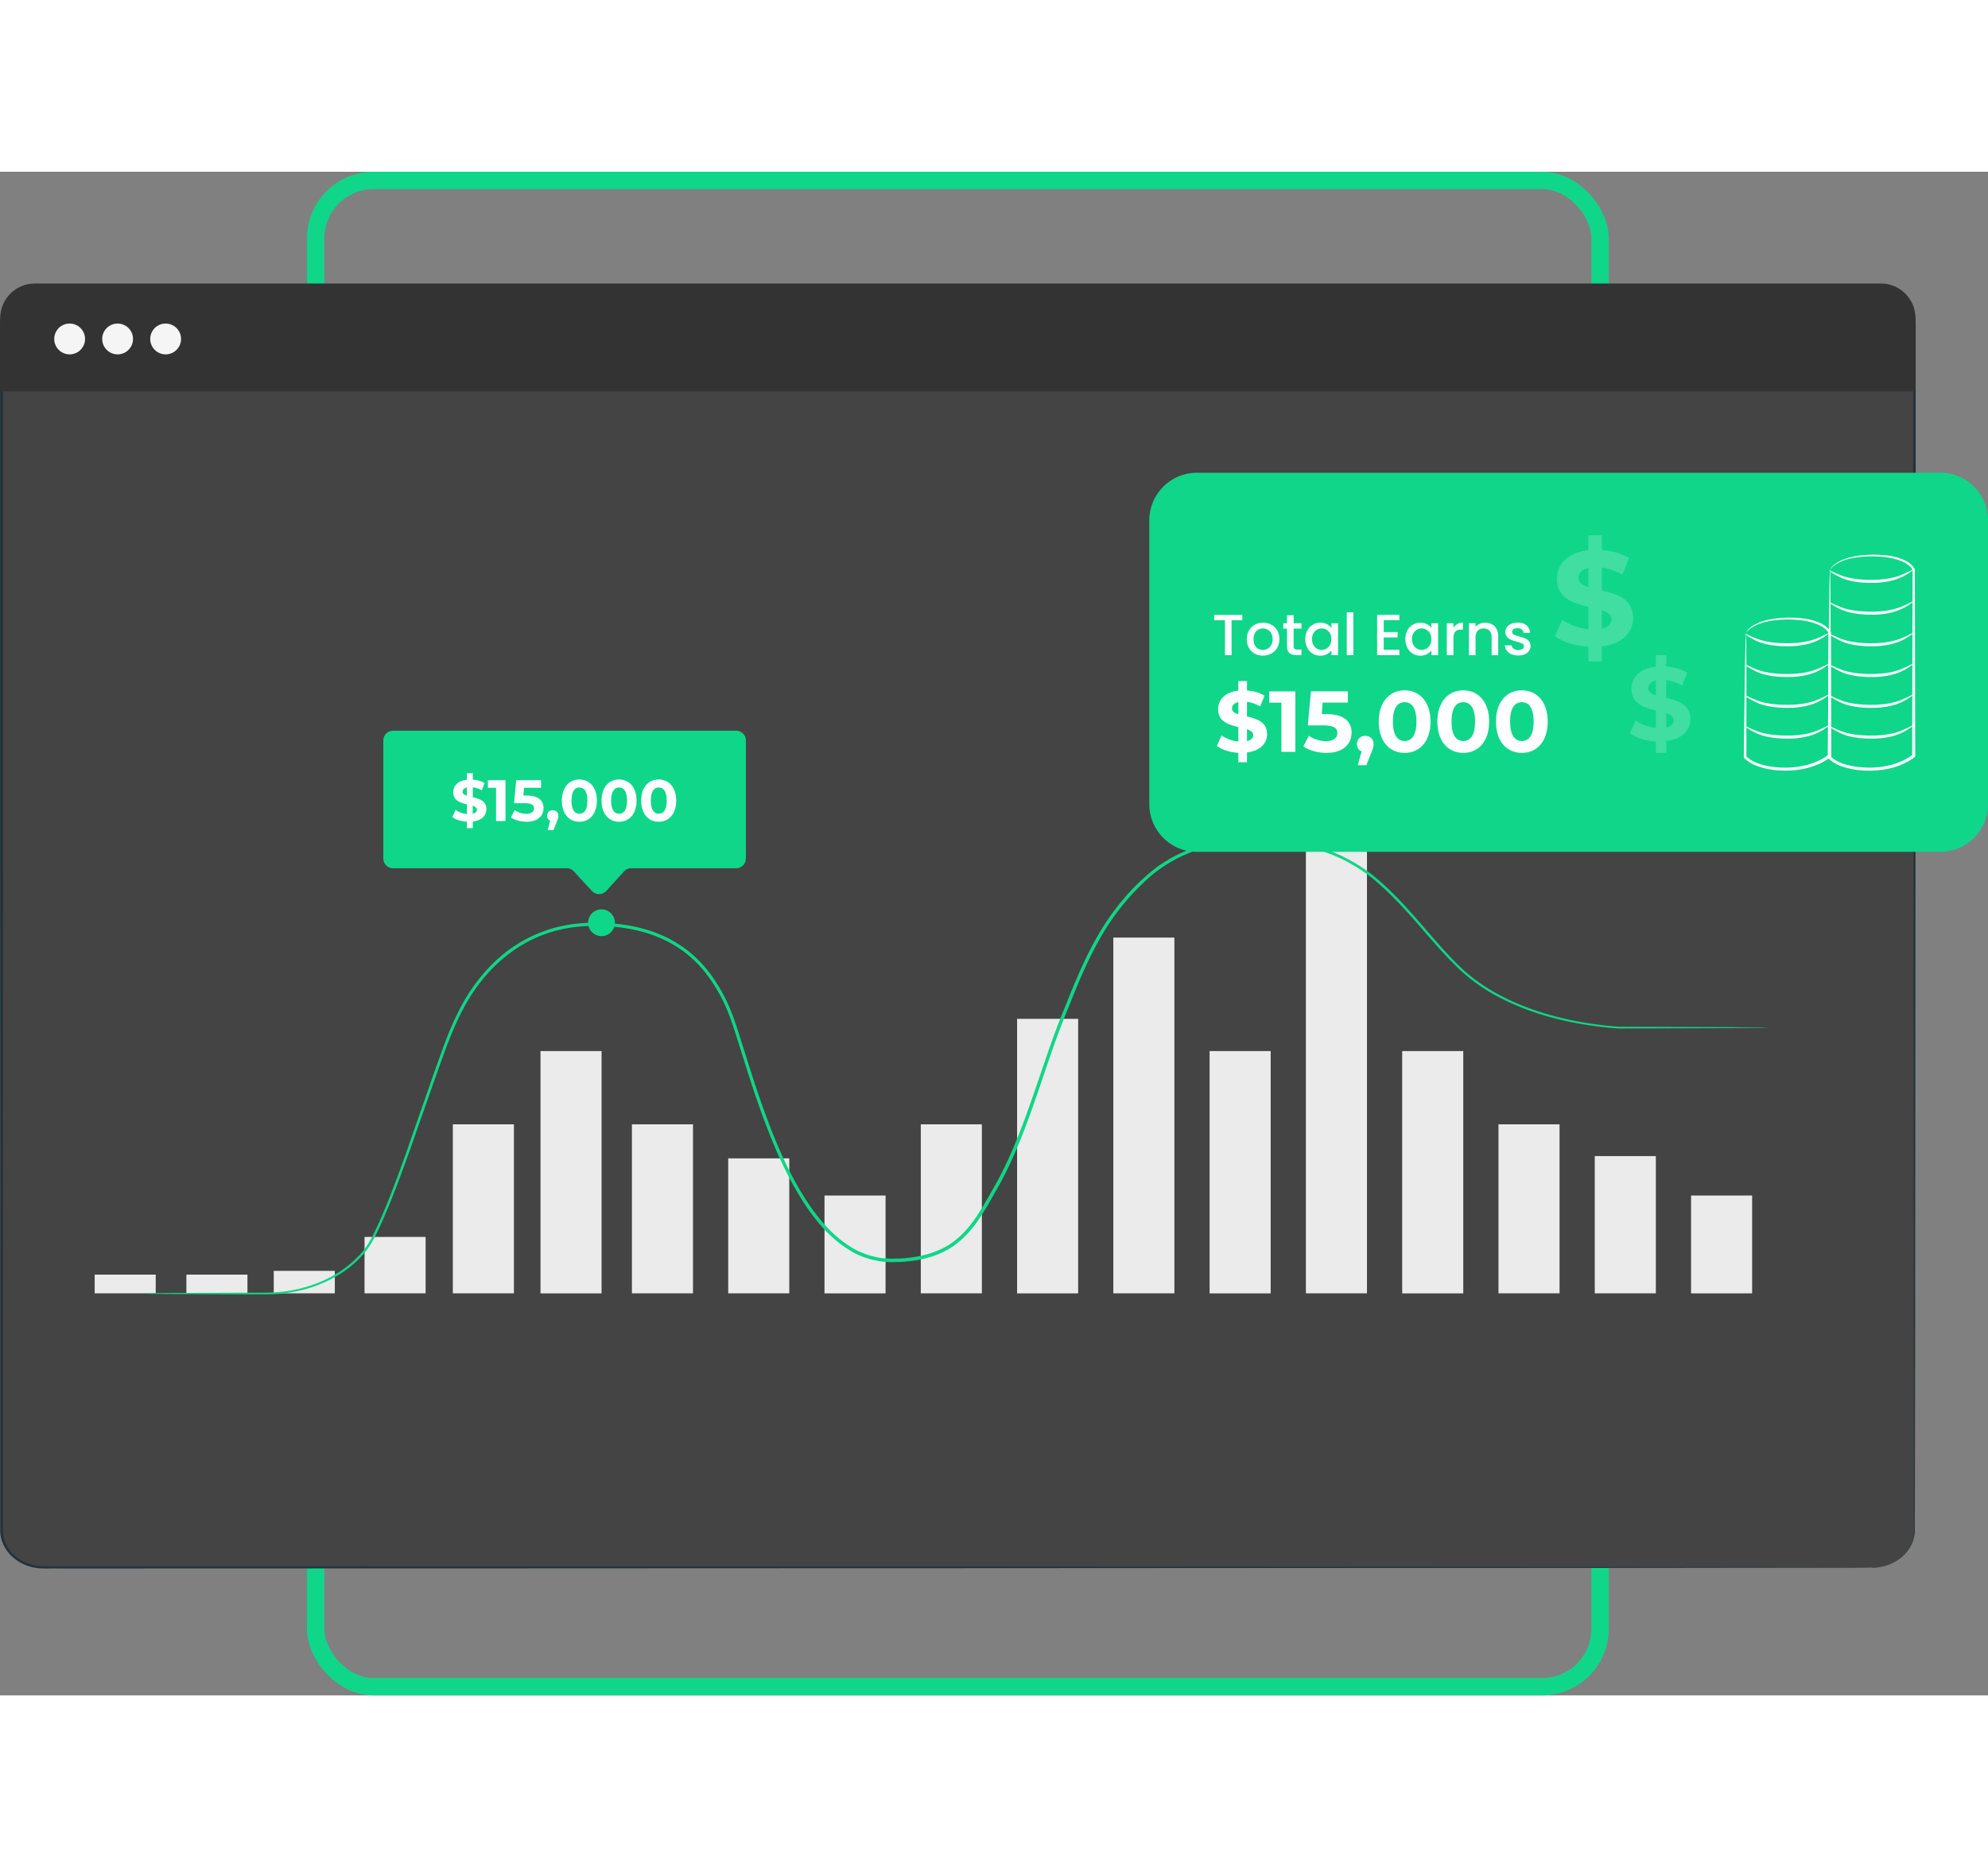 <svg xmlns="http://www.w3.org/2000/svg" width="280" viewBox="0 0 343.13 263"><rect x="0" y="0" width="343.13" height="263" fill="#808080" stroke="none"/><defs><style>.cls-2{opacity:.2}.cls-3{fill:#10d68a}.cls-3,.cls-4,.cls-6{stroke-width:0}.cls-4{fill:#f5f5f5}.cls-6{fill:#fff}</style></defs><rect x="54.48" y="1.5" width="221.69" height="260" rx="10" ry="10" fill="none" stroke="#10d68a" stroke-miterlimit="10" stroke-width="3" id="_Ð¡Ð»Ð¾Ð¹_3" data-name="Ð¡Ð»Ð¾Ð¹ 3"/><g id="Screen"><g stroke-width="0"><path d="M323.22 240.94H7.47c-3.98 0-7.21-2.88-7.21-6.44V26.2c0-3.56 3.23-6.44 7.21-6.44h315.75c3.98 0 7.21 2.88 7.21 6.44v208.3c0 3.56-3.23 6.44-7.21 6.44z" fill="#444"/><path d="M323.22 240.94c-.02-.05 1.05.11 2.86-.56.88-.35 1.94-.95 2.81-1.98.89-1 1.53-2.47 1.49-4.17-.01-6.8-.03-16.83-.05-29.75-.02-25.84-.05-63.21-.08-109.4 0-11.55-.01-23.64-.02-36.25V27.12c0-.85.02-1.66-.22-2.45-.44-1.59-1.62-3-3.21-3.84a7.45 7.45 0 00-2.6-.81c-.91-.11-1.88-.05-2.84-.07h-91.37c-68.39 0-143.57.01-222.49.02-2.39-.01-4.73 1.14-5.95 2.97-.63.9-.97 1.95-1.01 3-.03 1.08 0 2.19-.01 3.28v89.72c0 33.24-.01 65.29-.02 95.83v19.82c.02.9.26 1.8.7 2.61.87 1.63 2.57 2.87 4.51 3.3.97.24 1.98.21 3.02.21h15.33c16.2 0 31.93 0 47.13.01l84.6.03c51.72.03 93.58.06 122.5.07 14.46.02 25.69.03 33.31.04 3.8.01 6.71.02 8.66.02 1.95 0 2.95.02 2.95.02s-1 .02-2.95.02c-1.96 0-4.86.01-8.66.02-7.62 0-18.85.02-33.31.04-28.93.02-70.78.04-122.5.07-25.86 0-54.19.02-84.6.03-15.21 0-30.93 0-47.13.01H8.74c-1.01 0-2.1.04-3.14-.22-2.08-.47-3.89-1.79-4.82-3.52-.47-.86-.73-1.82-.75-2.78v-19.83c0-30.54 0-62.6-.02-95.83V29.19c0-1.1-.01-2.18.01-3.3.04-1.13.41-2.26 1.09-3.23 1.31-1.97 3.83-3.21 6.39-3.19 78.92 0 154.1.01 222.49.02h91.37c.96.01 1.91-.04 2.9.07.97.12 1.92.42 2.76.87 1.69.89 2.94 2.39 3.4 4.08.25.84.24 1.72.23 2.55v31.71c0 12.61-.01 24.7-.02 36.25-.03 46.19-.06 83.56-.08 109.4-.02 12.91-.04 22.94-.05 29.75.04 1.71-.62 3.2-1.53 4.21-.89 1.03-1.97 1.63-2.85 1.98-.9.35-1.65.43-2.14.49-.49.02-.74.02-.74.02z" fill="#263238"/></g><path d="M93.29 151.78h10.54v41.83H93.29zm15.78 12.65h10.54v29.17h-10.54zm-30.91 0H88.7v29.17H78.16zm-30.91 25.29h10.54v3.88H47.25zm15.67-5.86h10.54v9.74H62.92zm-30.75 6.51h10.54v3.23H32.17zm-15.83 0h10.54v3.23H16.34zm109.35-20.07h10.54v23.3h-10.54zm16.62 6.41h10.54v16.9h-10.54zm16.62-12.28h10.54v29.17h-10.54zm16.62-18.21h10.54v47.39h-10.54zm16.61-14.03h10.54v61.41h-10.54zm16.62 19.59h10.54v41.83h-10.54zm16.62-37.55h10.54v79.37H225.4zm16.62 37.55h10.54v41.83h-10.54zm16.62 12.65h10.54v29.17h-10.54zm16.62 5.48h10.54v23.69h-10.54zm16.62 6.8h10.54v16.9h-10.54z" fill="#ebebeb" stroke-width="0"/><path class="cls-3" d="M25 193.6s.35-.02 1.04-.03c.7 0 1.71-.02 3.04-.03 2.69-.01 6.62-.03 11.68-.05 1.27 0 2.61 0 4.02-.01 1.41 0 2.88-.02 4.4-.22 3.03-.4 6.3-1.4 9.32-3.32 1.51-.95 2.93-2.18 4.15-3.63 1.2-1.47 2.01-3.3 2.87-5.14 1.65-3.73 3.14-7.78 4.66-12.05 1.49-4.28 3.06-8.77 4.69-13.44.83-2.33 1.66-4.72 2.62-7.12 1-2.38 2.13-4.78 3.6-7.02 1.48-2.24 3.26-4.35 5.39-6.15a24.09 24.09 0 017.28-4.26c2.69-1 5.61-1.47 8.56-1.51 2.94 0 5.94.25 8.86 1.09 1.47.38 2.88.98 4.26 1.64 1.34.74 2.68 1.54 3.85 2.58 2.4 1.99 4.26 4.61 5.72 7.41 1.48 2.82 2.33 5.92 3.32 8.95.96 3.06 1.92 6.14 3 9.21 2.16 6.13 4.63 12.35 8.4 17.9 1.88 2.75 4.15 5.33 7.01 7.12 1.41.92 3.01 1.52 4.65 1.85.82.2 1.67.2 2.51.25.85-.05 1.71 0 2.56-.13 2.32-.21 4.6-.77 6.62-1.86 2.02-1.09 3.66-2.76 4.99-4.61 1.33-1.87 2.44-3.89 3.57-5.88 1.13-1.98 2.12-4.04 3.02-6.11 3.6-8.31 5.84-16.97 9.2-24.95 1.59-4.02 3.23-7.98 5.3-11.66 2.05-3.69 4.6-7.03 7.55-9.86 1.48-1.39 3.04-2.73 4.8-3.73 1.71-1.08 3.59-1.79 5.45-2.43 3.77-1.18 7.68-1.54 11.45-1.39 3.77.17 7.44.87 10.84 2.11 3.39 1.25 6.46 3.13 9 5.41 5.14 4.55 8.88 9.87 13.14 14.09 4.21 4.3 9.41 6.76 14.25 8.35 4.88 1.58 9.54 2.28 13.69 2.61 8.4.03 14.88.05 19.28.07 2.18.02 3.84.03 4.98.04 1.12.01 1.69.04 1.69.04s-.57.02-1.69.04c-1.13 0-2.79.02-4.98.04-4.4.02-10.88.04-19.28.07-4.17-.31-8.85-.99-13.78-2.56-4.87-1.59-10.15-4.05-14.42-8.4-4.31-4.24-8.06-9.55-13.15-14.03a27.647 27.647 0 00-8.87-5.31c-3.35-1.22-6.97-1.91-10.69-2.07-3.72-.14-7.57.22-11.27 1.39-3.71 1.16-7.17 3.2-10.04 6.06-2.91 2.79-5.43 6.09-7.45 9.74-2.05 3.64-3.67 7.58-5.26 11.6-3.35 7.96-5.57 16.6-9.19 24.98-.91 2.09-1.9 4.16-3.05 6.16-1.13 1.99-2.24 4.03-3.6 5.94-1.36 1.89-3.07 3.64-5.18 4.78-2.1 1.14-4.47 1.72-6.84 1.93-.87.12-1.74.08-2.61.13-.88-.05-1.76-.06-2.62-.26-1.72-.34-3.39-.97-4.85-1.92-2.96-1.85-5.27-4.49-7.18-7.28-3.81-5.64-6.29-11.89-8.46-18.04-1.08-3.09-2.04-6.18-3-9.23-.98-3.05-1.83-6.11-3.27-8.87-1.43-2.75-3.25-5.3-5.58-7.25-1.13-1.01-2.43-1.79-3.74-2.51-1.35-.65-2.73-1.24-4.16-1.61-2.85-.82-5.82-1.08-8.71-1.08-2.89.03-5.75.49-8.39 1.46-5.32 1.92-9.55 5.79-12.44 10.2-2.92 4.44-4.53 9.38-6.21 14.03-1.64 4.67-3.22 9.15-4.72 13.43-1.54 4.27-3.05 8.32-4.71 12.07-.87 1.85-1.69 3.69-2.94 5.21-1.26 1.48-2.7 2.72-4.24 3.68-3.08 1.94-6.39 2.94-9.46 3.32-1.54.2-3.03.22-4.44.2-1.41 0-2.75 0-4.02-.01-5.06-.02-9-.04-11.68-.05-1.33-.01-2.34-.02-3.04-.03-.68 0-1.04-.03-1.04-.03zm102.07-97.12H67.84c-.93 0-1.68.75-1.68 1.68v20.38c0 .93.75 1.68 1.68 1.68h29.98c.48 0 .93.2 1.24.55.94 1.04 2.19 2.39 3.12 3.38.67.72 1.81.71 2.47-.02l3.05-3.36c.32-.35.77-.55 1.24-.55h18.12c.93 0 1.68-.75 1.68-1.68V98.16c0-.93-.75-1.68-1.68-1.68z"/><path class="cls-3" d="M106.13 129.63a2.311 2.311 0 11-4.622-.002 2.311 2.311 0 014.622.002z"/><path class="cls-6" d="M81.6 112.16v1.13h-1.01v-1.1c-1-.06-1.96-.37-2.51-.81l.55-1.23c.5.37 1.23.65 1.96.72v-1.68c-1.12-.27-2.37-.65-2.37-2.09 0-1.07.78-1.99 2.37-2.17v-1.12h1.01v1.1c.76.06 1.49.26 2.05.62l-.5 1.24c-.51-.29-1.04-.46-1.54-.52v1.71c1.12.26 2.35.64 2.35 2.06 0 1.05-.77 1.96-2.35 2.15zm-1.01-4.46v-1.43c-.53.12-.75.41-.75.75 0 .35.3.54.75.69zm1.73 2.43c0-.35-.29-.54-.73-.7v1.39c.5-.11.73-.37.73-.7zm4.93-5.11v7.06h-1.63v-5.75h-1.41v-1.31h3.04zm6.56 4.84c0 1.25-.92 2.34-2.93 2.34-.98 0-2.01-.27-2.69-.76l.65-1.25c.53.4 1.27.64 2.01.64.82 0 1.32-.34 1.32-.92s-.36-.92-1.64-.92h-1.8l.36-3.97h4.3v1.31h-2.94l-.11 1.34h.57c2.09 0 2.91.94 2.91 2.19zm2.57 1.31c0 .26-.04.45-.27 1.01l-.58 1.45h-1l.44-1.6c-.33-.13-.54-.44-.54-.86 0-.58.42-.97.98-.97s.97.39.97.97zm.6-2.62c0-2.33 1.29-3.65 3.02-3.65s3.02 1.32 3.02 3.65-1.28 3.65-3.02 3.65-3.02-1.32-3.02-3.65zm4.41 0c0-1.6-.56-2.27-1.38-2.27s-1.37.67-1.37 2.27.56 2.27 1.37 2.27 1.38-.67 1.38-2.27zm2.44 0c0-2.33 1.29-3.65 3.02-3.65s3.02 1.32 3.02 3.65-1.28 3.65-3.02 3.65-3.02-1.32-3.02-3.65zm4.4 0c0-1.6-.56-2.27-1.38-2.27s-1.37.67-1.37 2.27.56 2.27 1.37 2.27 1.38-.67 1.38-2.27zm2.44 0c0-2.33 1.29-3.65 3.02-3.65s3.02 1.32 3.02 3.65-1.28 3.65-3.02 3.65-3.02-1.32-3.02-3.65zm4.41 0c0-1.6-.56-2.27-1.38-2.27s-1.37.67-1.37 2.27.56 2.27 1.37 2.27 1.38-.67 1.38-2.27z"/><path d="M6.01 19.29h318.63c3.3 0 5.97 2.68 5.97 5.97v12.66H.04V25.26c0-3.3 2.68-5.97 5.97-5.97z" fill="#333" stroke-width="0"/><circle class="cls-4" cx="12.02" cy="28.86" r="2.66"/><circle class="cls-4" cx="20.3" cy="28.86" r="2.66"/><circle class="cls-4" cx="28.59" cy="28.86" r="2.66"/><path class="cls-3" d="M206.58 51.95h128.34c4.53 0 8.21 3.68 8.21 8.21v49.02c0 4.53-3.68 8.21-8.21 8.21H206.58c-4.53 0-8.21-3.68-8.21-8.21V60.16c0-4.53 3.68-8.21 8.21-8.21z"/><g class="cls-2"><path class="cls-6" d="M276.48 81.93v2.6h-2.32V82c-2.29-.14-4.5-.86-5.77-1.85l1.27-2.83c1.16.86 2.83 1.48 4.5 1.65V75.1c-2.57-.63-5.45-1.48-5.45-4.8 0-2.46 1.78-4.57 5.45-4.98v-2.57h2.32v2.53c1.74.14 3.43.6 4.71 1.41l-1.16 2.85c-1.18-.67-2.39-1.07-3.55-1.21v3.94c2.57.6 5.4 1.46 5.4 4.73 0 2.41-1.76 4.5-5.4 4.94zm-2.32-10.24V68.4c-1.23.28-1.71.95-1.71 1.72 0 .81.7 1.25 1.71 1.58zm3.99 5.59c0-.81-.67-1.25-1.67-1.6v3.2c1.16-.25 1.67-.86 1.67-1.6z"/></g><g class="cls-2"><path class="cls-6" d="M287.59 98.3v2.01h-1.79v-1.96c-1.78-.11-3.48-.66-4.47-1.44l.99-2.19c.9.66 2.19 1.15 3.48 1.27v-3c-1.99-.48-4.22-1.15-4.22-3.71 0-1.9 1.38-3.53 4.22-3.86v-1.99h1.79v1.96c1.35.11 2.66.47 3.64 1.09l-.9 2.21c-.91-.52-1.85-.83-2.75-.93v3.05c1.99.47 4.18 1.13 4.18 3.66 0 1.87-1.36 3.48-4.18 3.82zm-1.79-7.93v-2.55c-.95.22-1.33.74-1.33 1.33 0 .63.54.97 1.33 1.22zm3.09 4.32c0-.63-.52-.97-1.29-1.24v2.48c.9-.2 1.29-.66 1.29-1.24z"/></g><path class="cls-6" d="M301.33 79.53s.02.14.03.41c0 .31.02.7.03 1.18 0 1.08.02 2.56.04 4.41v15.48l-.05-.14c.73.77 1.89 1.27 3.05 1.56 1.18.3 2.44.43 3.73.43 2.54 0 5.31-.62 7.47-2.24l-.09.2v-.02c.02-7.92.03-15.26.05-21.27l.02.08c-.22-.44-.7-.83-1.15-1.11-.47-.29-.98-.48-1.48-.65-1.02-.31-2.03-.46-2.98-.52-1.91-.13-3.58 0-4.92.28-1.33.29-2.31.75-2.9 1.17-.29.21-.5.4-.63.54s-.18.21-.19.21c-.02 0 .16-.38.74-.85s1.57-.98 2.92-1.31c1.35-.31 3.05-.48 4.99-.38.97.05 2.01.18 3.08.49 1.04.35 2.21.78 2.92 1.97l.02.03v.05c.01 6.01.03 13.35.05 21.27v.15l-.09.07c-2.34 1.75-5.17 2.35-7.81 2.35-1.32 0-2.62-.14-3.85-.46-1.22-.34-2.4-.8-3.3-1.75l-.05-.05v-.09c.08-6.33.15-11.69.2-15.53.04-1.84.07-3.32.1-4.4.02-.47.03-.85.04-1.16.01-.26.03-.4.04-.39z"/><path class="cls-6" d="M315.79 79.57s-.63.62-1.89 1.25c-1.26.65-3.23 1.11-5.37 1.08-2.14.02-4.12-.32-5.4-.94-1.29-.6-1.96-1.15-1.93-1.2.04-.08.79.37 2.07.86 1.27.51 3.15.78 5.26.76 2.1.02 3.97-.35 5.22-.89 1.26-.53 2-.99 2.04-.92zm0 5.31s-.63.62-1.89 1.25c-1.26.65-3.23 1.11-5.37 1.08-2.14.02-4.12-.32-5.4-.94-1.29-.6-1.96-1.15-1.93-1.2.04-.08.79.37 2.07.86 1.27.51 3.15.78 5.26.76 2.1.02 3.97-.35 5.22-.89 1.26-.53 2-.99 2.04-.92zm0 5.32s-.63.62-1.89 1.25c-1.26.65-3.23 1.11-5.37 1.08-2.14.02-4.12-.32-5.4-.94-1.29-.6-1.96-1.15-1.93-1.2.04-.08.79.37 2.07.86 1.27.51 3.15.78 5.26.76 2.1.02 3.97-.35 5.22-.89 1.26-.53 2-.99 2.04-.92zm0 5.31s-.63.62-1.89 1.25c-1.26.65-3.23 1.11-5.37 1.08-2.14.02-4.12-.32-5.4-.94-1.29-.6-1.96-1.15-1.93-1.2.04-.08.79.37 2.07.86 1.27.51 3.15.78 5.26.76 2.1.02 3.97-.35 5.22-.89 1.26-.53 2-.99 2.04-.92z"/><path class="cls-6" d="M315.85 68.63s.03.22.04.63c0 .45.02 1.04.03 1.8 0 1.61.02 3.88.04 6.71v23.24l-.05-.15c.74.79 1.93 1.29 3.1 1.58 1.19.3 2.46.42 3.74.42 2.53-.01 5.27-.64 7.38-2.23l-.09.2v-.02c.03-12.42.05-23.73.07-32.17v.07c-.22-.46-.7-.85-1.17-1.13-.48-.29-1-.48-1.51-.65-1.03-.31-2.06-.45-3.01-.51-1.92-.11-3.59.02-4.91.3-1.32.29-2.28.76-2.86 1.18-.29.21-.48.4-.61.53l-.18.21s.03-.09.14-.24c.11-.15.3-.35.58-.58.57-.46 1.54-.97 2.88-1.3 1.34-.32 3.03-.48 4.98-.4.97.05 2.02.17 3.1.48 1.05.34 2.24.78 2.95 1.97v.02l.01.05c.02 8.44.04 19.75.07 32.17v.15l-.09.07c-2.3 1.73-5.09 2.33-7.72 2.35-1.32 0-2.62-.12-3.87-.44-1.24-.33-2.45-.79-3.37-1.77l-.05-.05v-.1l.2-23.3c.04-2.83.08-5.09.1-6.7.02-.74.04-1.34.05-1.78.02-.4.03-.61.04-.61z"/><path class="cls-6" d="M330.31 79.57s-.63.62-1.89 1.25c-1.26.65-3.23 1.11-5.37 1.08-2.14.02-4.12-.32-5.4-.94-1.29-.6-1.96-1.15-1.93-1.2.04-.08.79.37 2.07.86 1.27.51 3.15.78 5.26.76 2.1.02 3.97-.35 5.22-.89 1.26-.53 2-.99 2.04-.92zm0 5.31s-.63.62-1.89 1.25c-1.26.65-3.23 1.11-5.37 1.08-2.14.02-4.12-.32-5.4-.94-1.29-.6-1.96-1.15-1.93-1.2.04-.08.79.37 2.07.86 1.27.51 3.15.78 5.26.76 2.1.02 3.97-.35 5.22-.89 1.26-.53 2-.99 2.04-.92zm0-10.76s-.63.62-1.89 1.25c-1.26.65-3.23 1.11-5.37 1.08-2.14.02-4.12-.32-5.4-.94-1.29-.6-1.96-1.15-1.93-1.2.04-.08.79.37 2.07.86 1.27.51 3.15.78 5.26.76 2.1.02 3.97-.35 5.22-.89 1.26-.53 2-.99 2.04-.92zm0-5.49s-.63.62-1.89 1.25c-1.26.65-3.23 1.11-5.37 1.08-2.14.02-4.12-.32-5.4-.94-1.29-.6-1.96-1.15-1.93-1.2.04-.08.79.37 2.07.86 1.27.51 3.15.78 5.26.76 2.1.02 3.97-.35 5.22-.89 1.26-.53 2-.99 2.04-.92zm0 21.57s-.63.62-1.89 1.25c-1.26.65-3.23 1.11-5.37 1.08-2.14.02-4.12-.32-5.4-.94-1.29-.6-1.96-1.15-1.93-1.2.04-.08.79.37 2.07.86 1.27.51 3.15.78 5.26.76 2.1.02 3.97-.35 5.22-.89 1.26-.53 2-.99 2.04-.92zm0 5.31s-.63.62-1.89 1.25c-1.26.65-3.23 1.11-5.37 1.08-2.14.02-4.12-.32-5.4-.94-1.29-.6-1.96-1.15-1.93-1.2.04-.08.79.37 2.07.86 1.27.51 3.15.78 5.26.76 2.1.02 3.97-.35 5.22-.89 1.26-.53 2-.99 2.04-.92zm-115.08 4.74v1.67h-1.49v-1.62c-1.48-.09-2.89-.55-3.71-1.19l.82-1.82c.75.55 1.82.95 2.89 1.06v-2.49c-1.66-.4-3.5-.95-3.5-3.09 0-1.58 1.15-2.94 3.5-3.21v-1.65h1.49v1.62c1.12.09 2.21.39 3.03.91l-.75 1.83c-.76-.43-1.54-.69-2.28-.78v2.53c1.66.39 3.47.94 3.47 3.04 0 1.55-1.13 2.89-3.47 3.18zm-1.49-6.59v-2.12c-.79.18-1.1.61-1.1 1.1 0 .52.45.81 1.1 1.01zm2.56 3.59c0-.52-.43-.8-1.07-1.03v2.06c.75-.16 1.07-.55 1.07-1.03zm7.28-7.55v10.44h-2.41v-8.5h-2.09V89.7h4.5zm9.7 7.15c0 1.85-1.36 3.46-4.34 3.46-1.45 0-2.97-.4-3.98-1.12l.95-1.85c.79.6 1.88.94 2.97.94 1.21 0 1.95-.51 1.95-1.36s-.54-1.36-2.43-1.36h-2.67l.54-5.87h6.37v1.94h-4.35l-.16 1.98h.85c3.09 0 4.31 1.39 4.31 3.23zm3.8 1.94c0 .39-.06.67-.4 1.49l-.85 2.15h-1.48l.66-2.37c-.49-.19-.81-.66-.81-1.27 0-.86.63-1.43 1.45-1.43s1.43.58 1.43 1.43zm.89-3.88c0-3.44 1.91-5.4 4.47-5.4s4.47 1.95 4.47 5.4-1.89 5.4-4.47 5.4-4.47-1.95-4.47-5.4zm6.51 0c0-2.37-.83-3.35-2.04-3.35s-2.03.98-2.03 3.35.83 3.35 2.03 3.35 2.04-.98 2.04-3.35zm3.61 0c0-3.44 1.91-5.4 4.47-5.4s4.47 1.95 4.47 5.4-1.89 5.4-4.47 5.4-4.47-1.95-4.47-5.4zm6.51 0c0-2.37-.83-3.35-2.04-3.35s-2.03.98-2.03 3.35.83 3.35 2.03 3.35 2.04-.98 2.04-3.35zm3.6 0c0-3.44 1.91-5.4 4.47-5.4s4.47 1.95 4.47 5.4-1.89 5.4-4.47 5.4-4.47-1.95-4.47-5.4zm6.51 0c0-2.37-.83-3.35-2.04-3.35s-2.03.98-2.03 3.35.83 3.35 2.03 3.35 2.04-.98 2.04-3.35z"/></g><path class="cls-6" d="M214.42 76.49v.93h-1.85v6.02h-1.14v-6.02h-1.86v-.93h4.85zm2.13 6.68c-.42-.24-.75-.57-.99-1-.24-.43-.36-.93-.36-1.49s.12-1.06.37-1.49c.25-.43.58-.77 1.01-1 .43-.23.9-.35 1.43-.35s1 .12 1.43.35c.43.23.76.57 1.01 1 .25.43.37.93.37 1.49s-.13 1.06-.38 1.49c-.25.43-.6.77-1.04 1-.44.24-.92.35-1.44.35s-.99-.12-1.41-.35zm2.24-.84c.26-.14.46-.35.62-.63.16-.28.24-.62.24-1.02s-.08-.74-.23-1.02-.36-.48-.61-.62-.53-.21-.82-.21-.57.07-.82.21-.45.35-.59.62-.22.61-.22 1.02c0 .59.15 1.05.46 1.38.3.32.69.48 1.15.48.29 0 .57-.07.83-.21zm4.49-3.47v3.05c0 .21.05.35.15.44s.26.13.5.13h.7v.95h-.9c-.51 0-.91-.12-1.18-.36-.27-.24-.41-.63-.41-1.17v-3.05h-.65v-.93h.65v-1.37h1.15v1.37h1.34v.93h-1.34zm2.36.33c.23-.43.54-.76.94-1 .4-.24.84-.35 1.32-.35.43 0 .81.08 1.13.25.32.17.58.38.77.64v-.8h1.15v5.51h-1.15v-.82c-.19.26-.46.48-.79.65-.33.17-.71.26-1.14.26-.47 0-.91-.12-1.3-.36s-.71-.58-.93-1.02c-.23-.44-.35-.93-.35-1.48s.12-1.04.35-1.47zm3.93.5a1.66 1.66 0 00-.62-.64c-.25-.15-.53-.22-.82-.22s-.57.07-.82.21c-.25.14-.46.35-.62.63-.16.28-.24.6-.24.99s.08.71.24 1 .36.5.62.65c.26.15.53.23.81.23s.57-.07.82-.22.46-.36.62-.65c.16-.28.23-.61.23-.99s-.08-.71-.23-.99zm4.02-3.65v7.4h-1.14v-7.4h1.14zm5.24 1.37v2.04h2.4v.93h-2.4v2.13h2.7v.93h-3.84v-6.96h3.84v.93h-2.7zm4.07 1.78c.23-.43.54-.76.94-1 .4-.24.84-.35 1.32-.35.43 0 .81.08 1.14.25.32.17.58.38.77.64v-.8h1.15v5.51h-1.15v-.82c-.19.26-.46.48-.79.65-.33.17-.71.26-1.14.26-.47 0-.91-.12-1.3-.36s-.71-.58-.93-1.02c-.23-.44-.35-.93-.35-1.48s.12-1.04.35-1.47zm3.93.5a1.66 1.66 0 00-.62-.64c-.25-.15-.53-.22-.82-.22s-.57.07-.82.21c-.25.14-.46.35-.62.63-.16.28-.24.6-.24.99s.08.71.24 1 .36.5.62.65c.26.15.53.23.81.23s.57-.07.82-.22.46-.36.62-.65c.16-.28.23-.61.23-.99s-.08-.71-.23-.99zm4.69-1.62c.28-.16.61-.23.99-.23v1.18h-.29c-.45 0-.79.11-1.01.34-.23.23-.35.62-.35 1.18v2.9h-1.14v-5.51h1.14v.8c.17-.28.39-.5.67-.66zm5.98.04c.34.18.61.45.8.8.19.35.29.78.29 1.28v3.25h-1.13v-3.08c0-.49-.12-.87-.37-1.13-.25-.26-.58-.4-1.01-.4s-.77.13-1.02.4c-.25.26-.38.64-.38 1.13v3.08h-1.14v-5.51h1.14v.63c.19-.23.43-.4.72-.53s.6-.19.92-.19c.43 0 .82.09 1.17.27zm3.38 5.18c-.34-.16-.62-.37-.82-.64-.2-.27-.31-.57-.32-.9h1.18c.02.23.13.43.33.58s.46.23.77.23.57-.06.74-.19c.18-.12.27-.28.27-.47 0-.21-.1-.36-.29-.46-.2-.1-.51-.21-.94-.33-.41-.11-.75-.22-1.01-.33s-.49-.27-.67-.49c-.19-.22-.29-.51-.29-.87 0-.29.09-.56.26-.81.17-.24.42-.44.75-.58.32-.14.7-.21 1.12-.21.63 0 1.13.16 1.51.48.38.32.59.75.62 1.29h-1.14a.812.812 0 00-.3-.59c-.18-.15-.42-.22-.73-.22s-.53.06-.69.17c-.16.11-.24.26-.24.45 0 .15.05.27.16.37.11.1.24.18.39.23s.38.13.68.21c.4.11.73.22.99.33.26.11.48.27.67.48.19.21.28.5.29.85 0 .31-.09.59-.26.84s-.42.44-.73.58c-.32.14-.69.21-1.12.21s-.82-.08-1.17-.23z" id="_Ð¡Ð»Ð¾Ð¹_2" data-name="Ð¡Ð»Ð¾Ð¹ 2"/></svg>